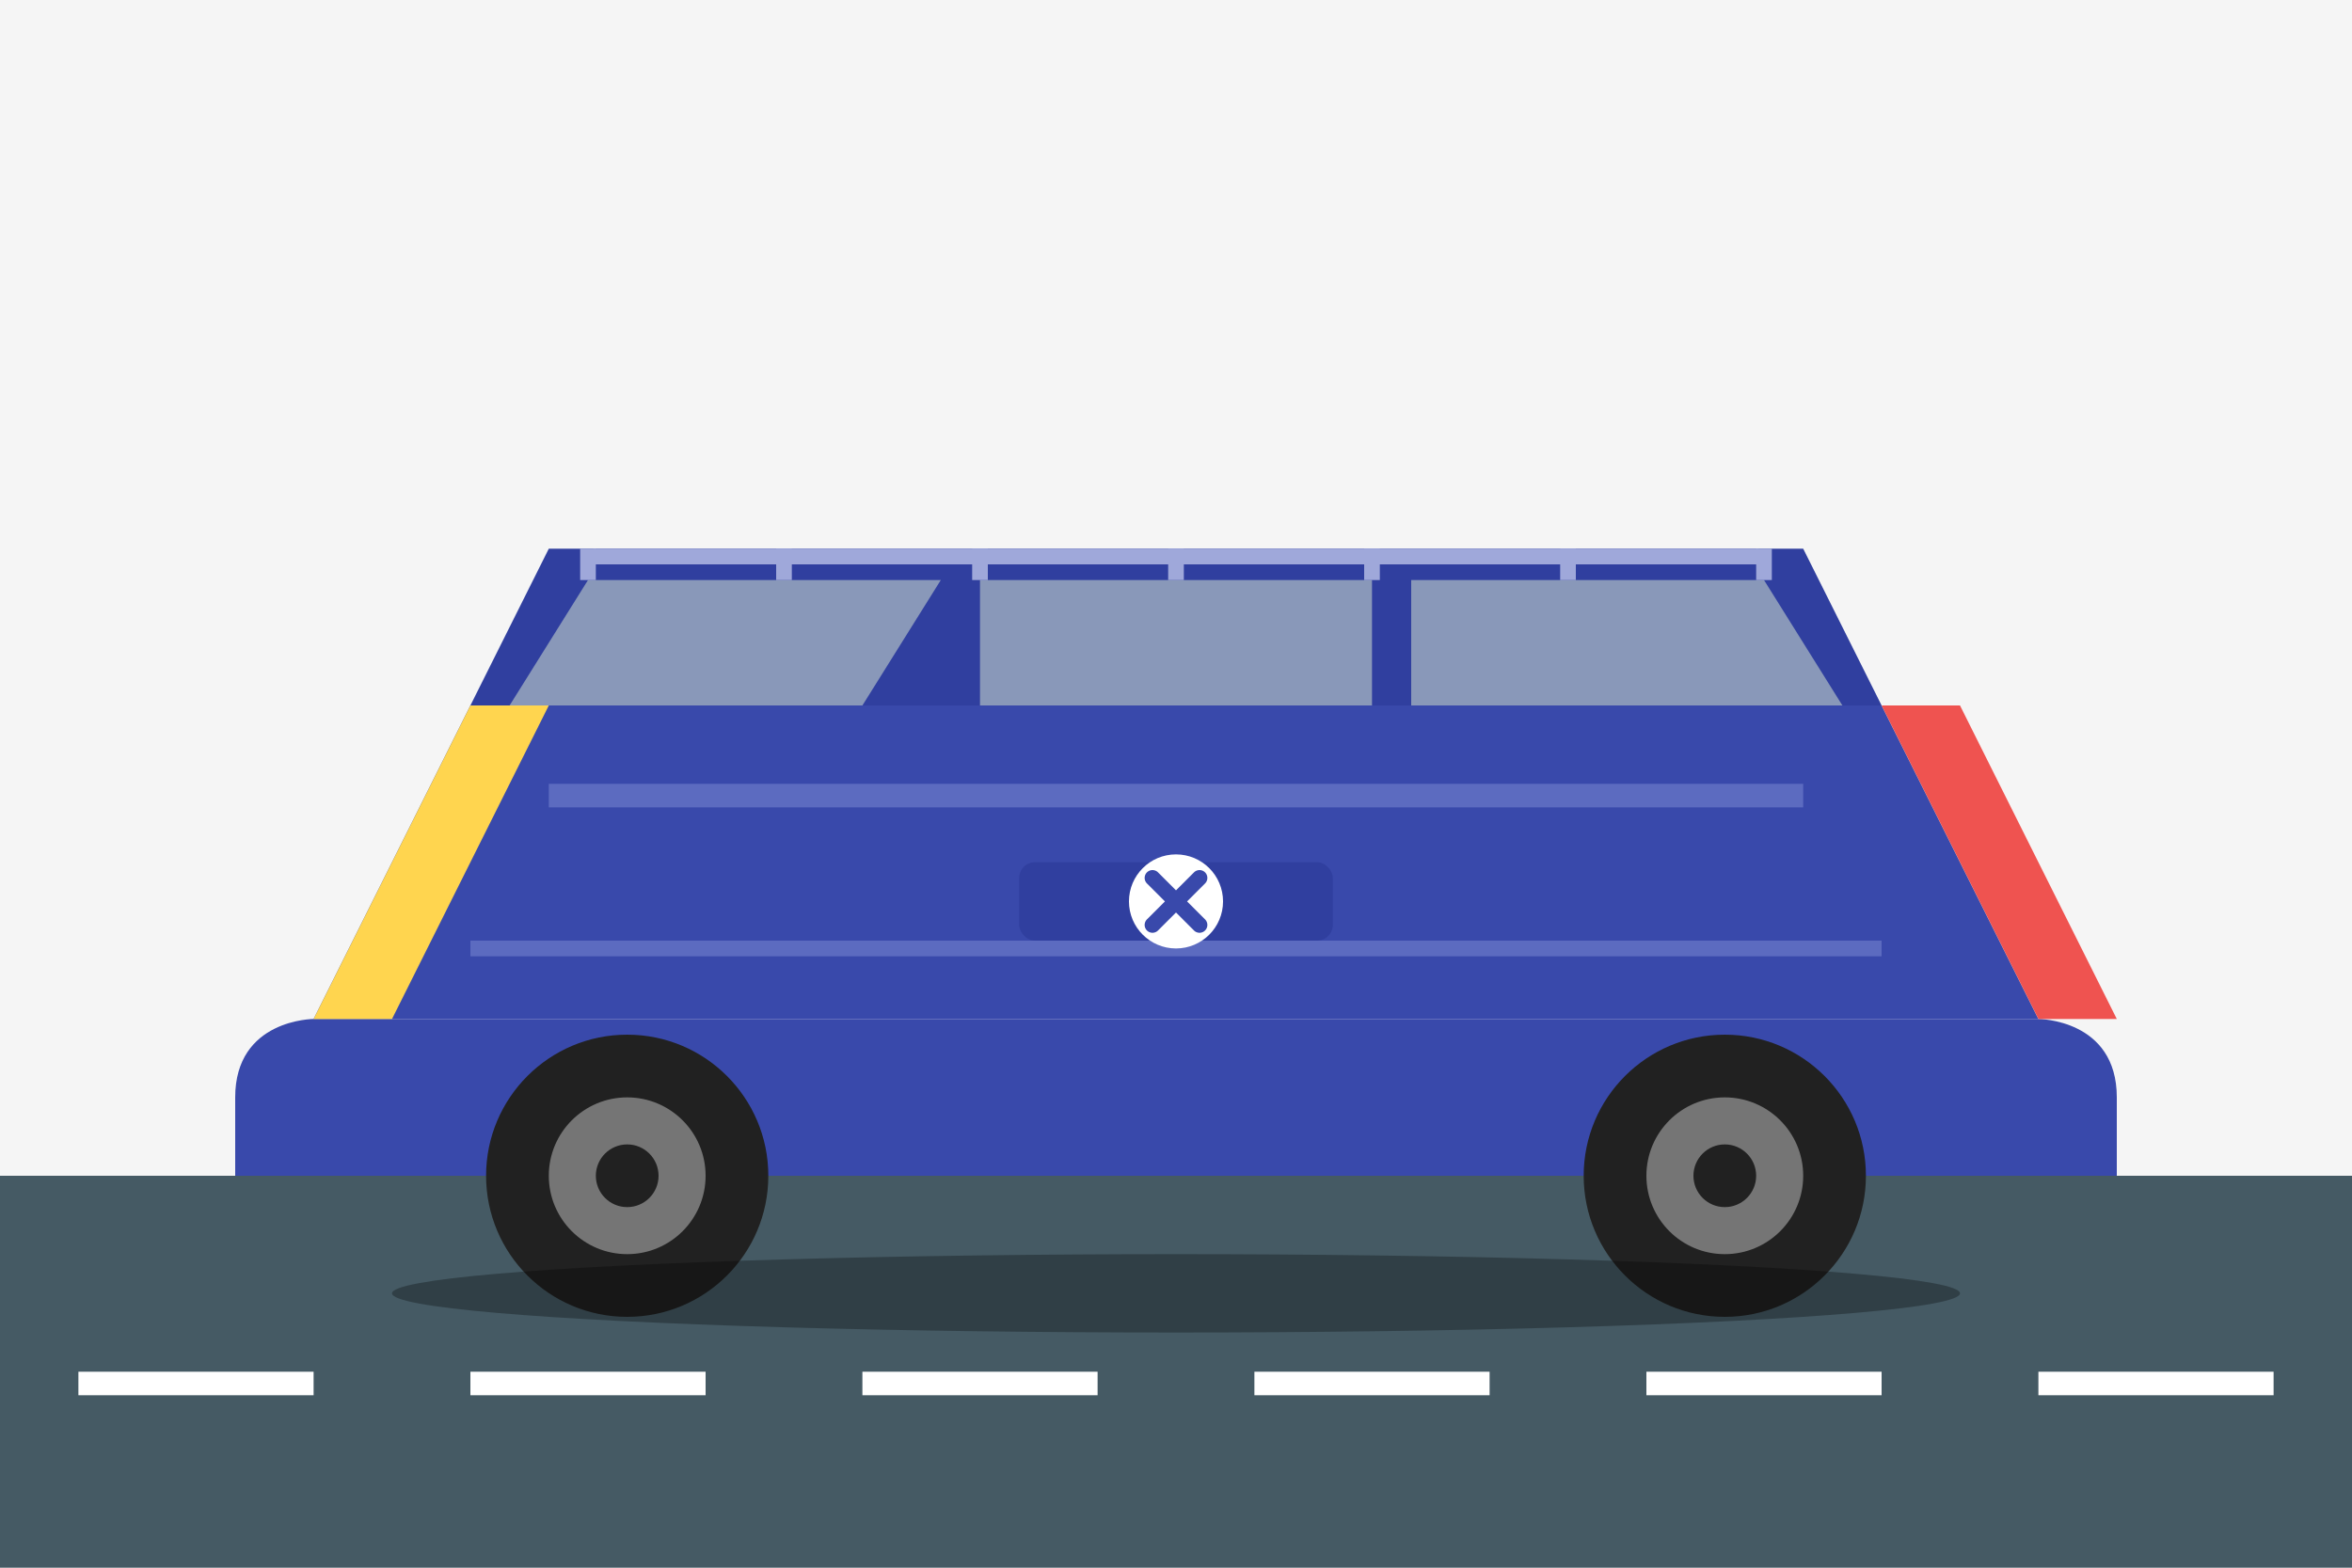 <svg width="300" height="200" viewBox="0 0 300 200" fill="none" xmlns="http://www.w3.org/2000/svg">
  <!-- Background -->
  <rect width="300" height="200" fill="#F5F5F5"/>
  
  <!-- Road -->
  <rect y="150" width="300" height="50" fill="#455A64"/>
  <rect x="10" y="175" width="30" height="3" fill="white"/>
  <rect x="60" y="175" width="30" height="3" fill="white"/>
  <rect x="110" y="175" width="30" height="3" fill="white"/>
  <rect x="160" y="175" width="30" height="3" fill="white"/>
  <rect x="210" y="175" width="30" height="3" fill="white"/>
  <rect x="260" y="175" width="30" height="3" fill="white"/>
  
  <!-- SUV Car -->
  <!-- Car Body -->
  <path d="M40 130H260C260 130 270 130 270 140V150H30V140C30 130 40 130 40 130Z" fill="#3949AB"/>
  <path d="M40 130L60 90H240L260 130H40Z" fill="#3949AB"/>
  <path d="M70 70H230L240 90H60L70 70Z" fill="#303F9F"/>
  
  <!-- Windows -->
  <path d="M75 74H120L110 90H65L75 74Z" fill="#B0BEC5" fill-opacity="0.7"/>
  <path d="M125 74H175L175 90H125L125 74Z" fill="#B0BEC5" fill-opacity="0.7"/>
  <path d="M180 74H225L235 90H180L180 74Z" fill="#B0BEC5" fill-opacity="0.7"/>
  
  <!-- Lights -->
  <path d="M40 130L60 90H70L50 130H40Z" fill="#FFD54F"/>
  <path d="M240 90L260 130H270L250 90H240Z" fill="#EF5350"/>
  
  <!-- Wheels -->
  <circle cx="80" cy="150" r="18" fill="#212121"/>
  <circle cx="80" cy="150" r="10" fill="#757575"/>
  <circle cx="80" cy="150" r="4" fill="#212121"/>
  
  <circle cx="220" cy="150" r="18" fill="#212121"/>
  <circle cx="220" cy="150" r="10" fill="#757575"/>
  <circle cx="220" cy="150" r="4" fill="#212121"/>
  
  <!-- Details -->
  <rect x="130" y="110" width="40" height="10" rx="2" fill="#303F9F"/>
  <rect x="70" y="100" width="160" height="3" fill="#5C6BC0"/>
  <rect x="60" y="120" width="180" height="2" fill="#5C6BC0"/>
  
  <!-- Roof rails -->
  <rect x="75" y="70" width="150" height="2" rx="1" fill="#9FA8DA"/>
  <path d="M75 70V74" stroke="#9FA8DA" stroke-width="2"/>
  <path d="M100 70V74" stroke="#9FA8DA" stroke-width="2"/>
  <path d="M125 70V74" stroke="#9FA8DA" stroke-width="2"/>
  <path d="M150 70V74" stroke="#9FA8DA" stroke-width="2"/>
  <path d="M175 70V74" stroke="#9FA8DA" stroke-width="2"/>
  <path d="M200 70V74" stroke="#9FA8DA" stroke-width="2"/>
  <path d="M225 70V74" stroke="#9FA8DA" stroke-width="2"/>
  
  <!-- Logo -->
  <circle cx="150" cy="115" r="6" fill="white"/>
  <path d="M147 112L153 118M147 118L153 112" stroke="#3949AB" stroke-width="2" stroke-linecap="round"/>
  
  <!-- Shadow -->
  <ellipse cx="150" cy="165" rx="100" ry="5" fill="black" fill-opacity="0.3"/>
</svg>
